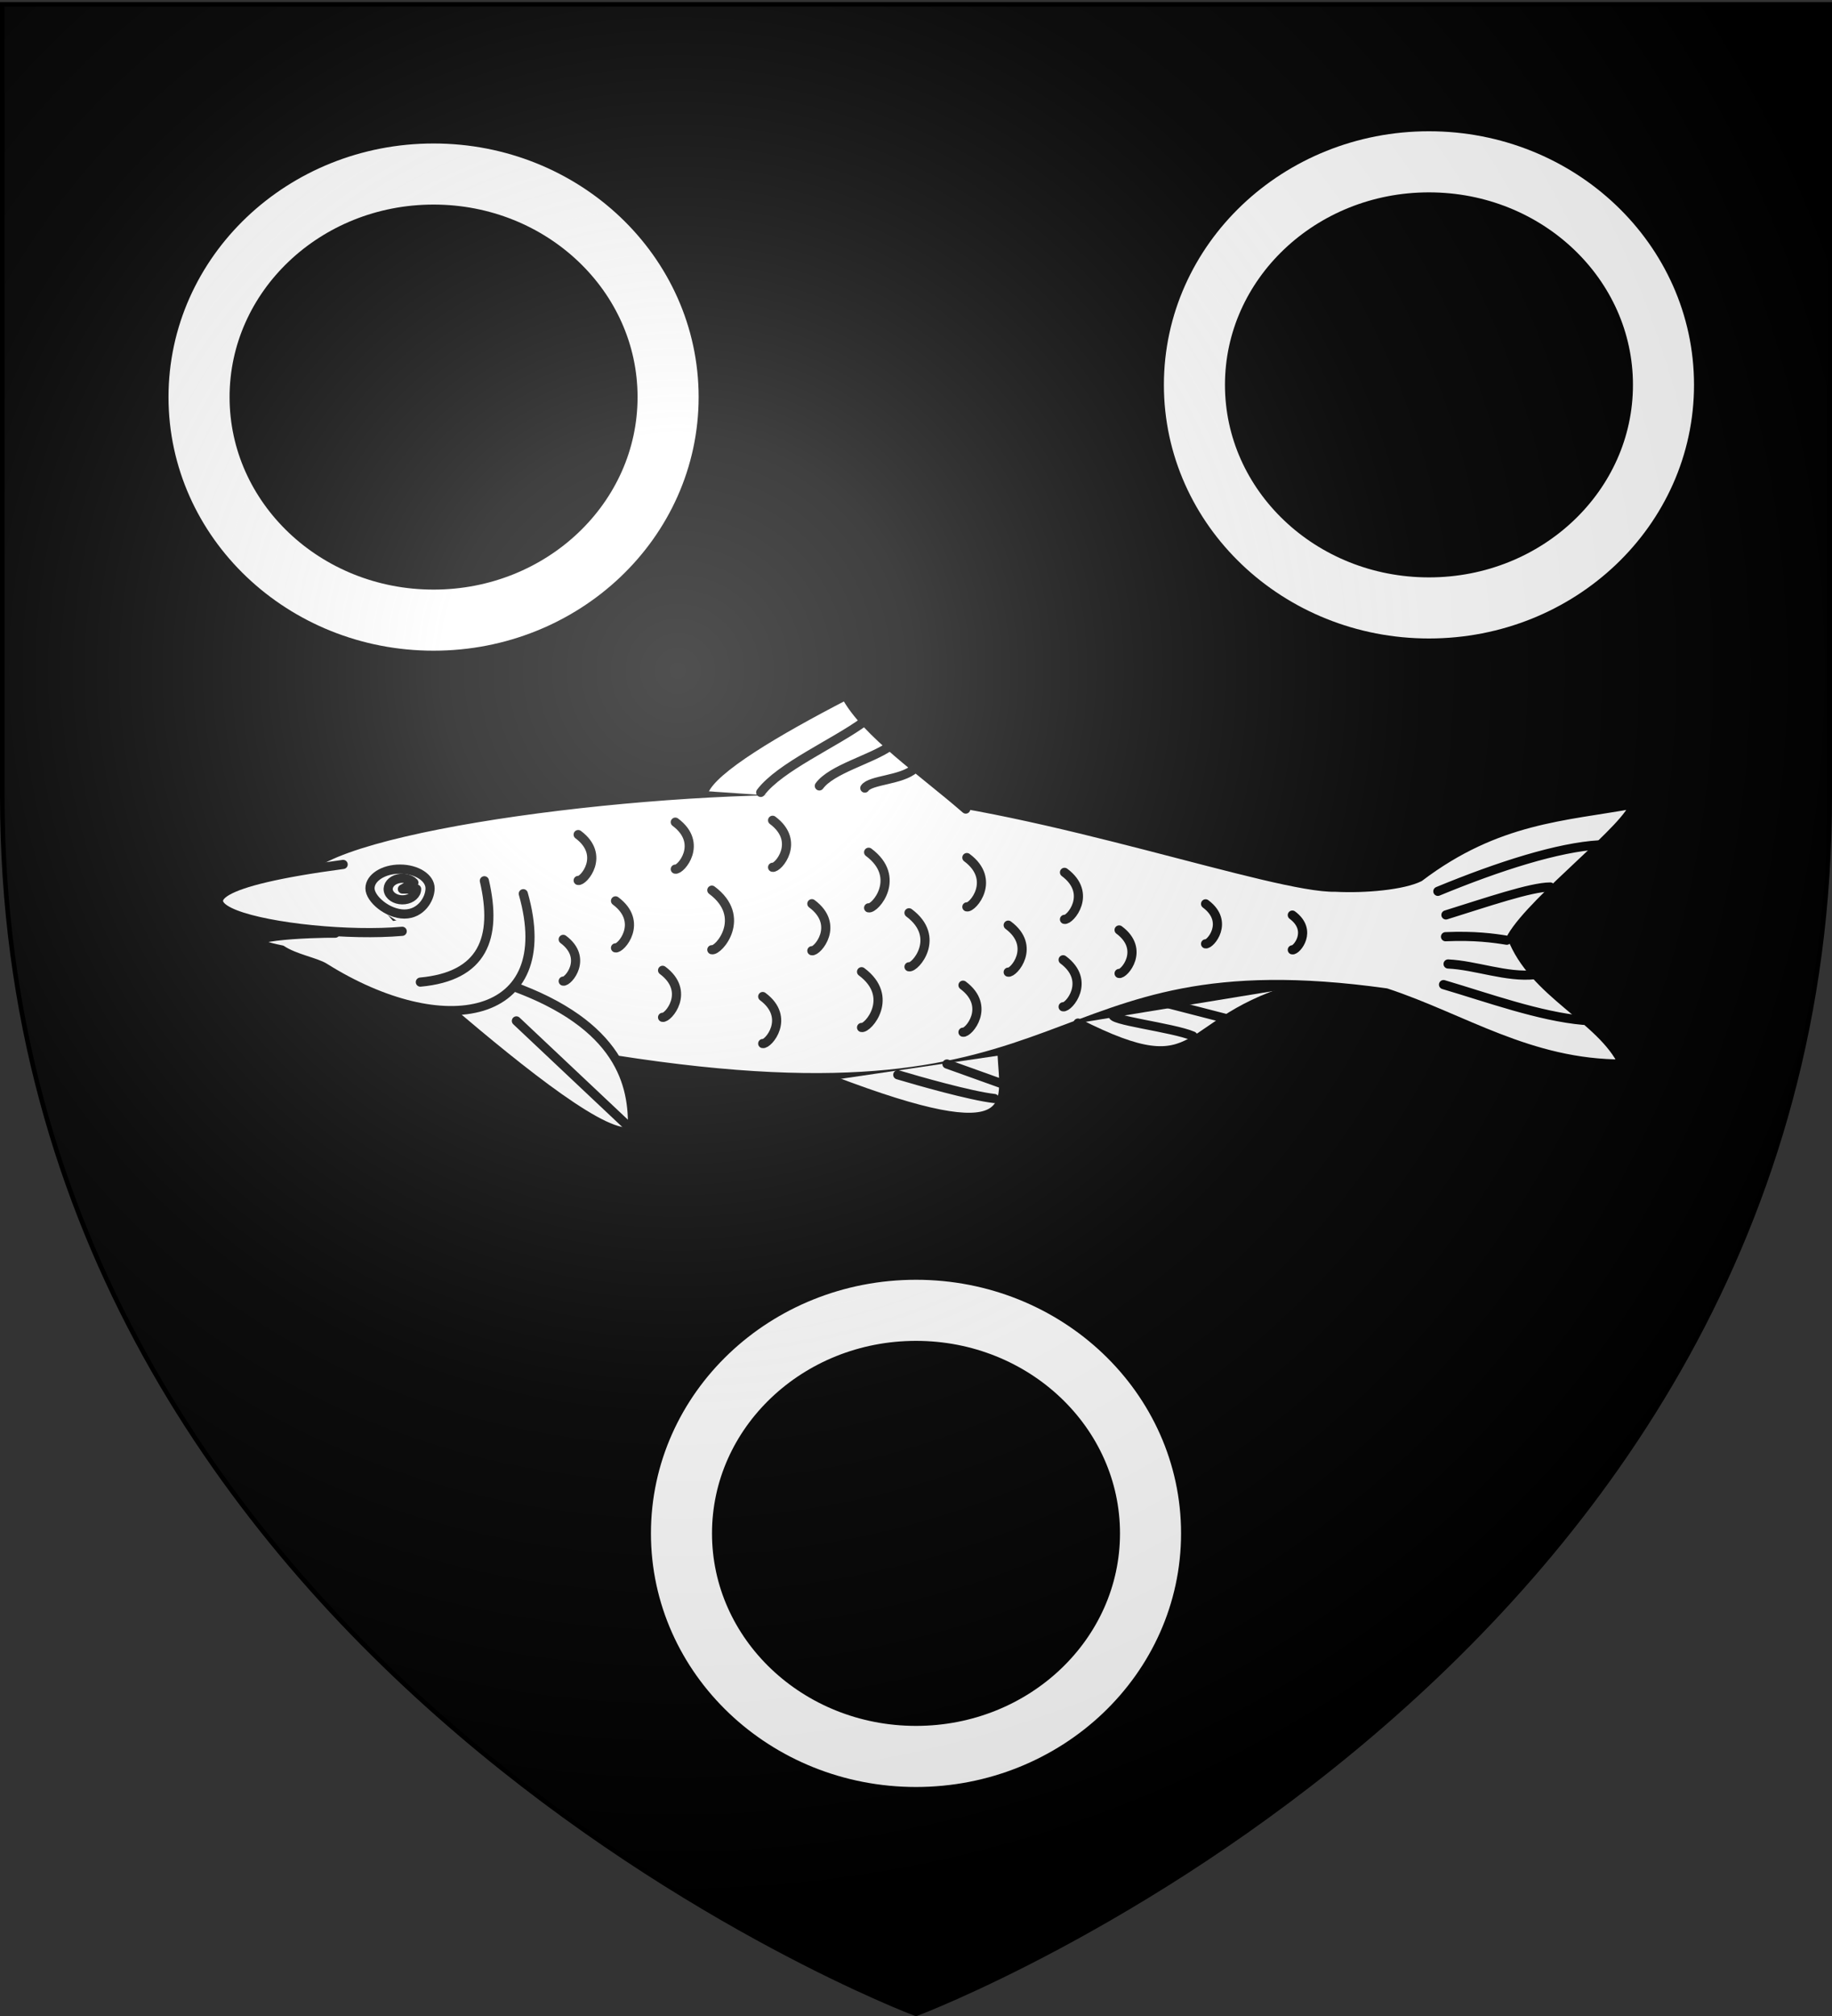 <svg xmlns="http://www.w3.org/2000/svg" xmlns:xlink="http://www.w3.org/1999/xlink" width="600" height="660" version="1.0"><rect width="100%" height="100%" fill="#333333" stroke="none"/><desc>Flag of Canton of Valais (Wallis)</desc><defs><radialGradient xlink:href="#a" id="b" cx="221.445" cy="226.331" r="300" fx="221.445" fy="226.331" gradientTransform="matrix(1.353 0 0 1.349 -77.63 -85.747)" gradientUnits="userSpaceOnUse"/><linearGradient id="a"><stop offset="0" style="stop-color:white;stop-opacity:.314"/><stop offset=".19" style="stop-color:white;stop-opacity:.251"/><stop offset=".6" style="stop-color:#6b6b6b;stop-opacity:.125"/><stop offset="1" style="stop-color:black;stop-opacity:.125"/></linearGradient></defs><g style="display:inline"><path d="M299 658.5s298.5-112.32 298.5-397.772V2.176H.5v258.552C.5 546.18 299 658.5 299 658.5" style="fill:#000;fill-opacity:1;fill-rule:evenodd;stroke:none;stroke-width:1px;stroke-linecap:butt;stroke-linejoin:miter;stroke-opacity:1;display:inline"/><path d="M218.81 130c.005 40.33-34.385 73.026-76.81 73.026S65.185 170.33 65.19 130C65.185 89.67 99.575 56.974 142 56.974S218.815 89.67 218.81 130z" style="fill:#000;stroke:#fff;stroke-width:20;stroke-miterlimit:4;stroke-opacity:1;stroke-dasharray:none;fill-opacity:1"/><path d="M544.81 126c.005 40.33-34.385 73.026-76.81 73.026S391.185 166.33 391.19 126c-.005-40.33 34.385-73.026 76.81-73.026S544.815 85.67 544.81 126zM376.81 502c.005 40.33-34.385 73.026-76.81 73.026S223.185 542.33 223.19 502c-.005-40.33 34.385-73.026 76.81-73.026S376.815 461.67 376.81 502z" style="fill:#000;fill-opacity:1;stroke:#fff;stroke-width:20;stroke-miterlimit:4;stroke-opacity:1;stroke-dasharray:none;display:inline"/></g><g style="display:inline"><g style="fill:#fff;fill-opacity:1;stroke-width:3;stroke-miterlimit:4;stroke-dasharray:none;display:inline"><path d="M731.9 379.43c20.96-15.994 132.501-28.325 186.686-23.932 53.276 4.319 129.032 31.326 148.825 30.837 9.862.514 22.143-.68 27.448-3.302 25.499-19.308 47.547-19.798 70.268-23.956-.774 6.865-32.666 30.945-39.998 43.508 7.013 18.563 29.406 26.673 36.489 41.643-30.653.097-52.505-15.023-77.636-23.292-116.767-16.366-95.09 46.732-252.733 21.876" style="fill:#fff;fill-opacity:1;fill-rule:evenodd;stroke:#000;stroke-width:3;stroke-linecap:round;stroke-linejoin:round;stroke-miterlimit:4;stroke-opacity:1;stroke-dasharray:none" transform="translate(-630 -95.88)"/><path d="M797.335 418.55c35.583 12.737 40.404 32.11 39.764 47.558-7.882 3.487-36.042-19.17-60.105-39.616" style="fill:#fff;fill-opacity:1;fill-rule:evenodd;stroke:#000;stroke-width:3;stroke-linecap:round;stroke-linejoin:round;stroke-miterlimit:4;stroke-opacity:1;stroke-dasharray:none" transform="translate(-630 -95.88)"/><path d="M801.386 388.469c11.815 41.688-26.181 48.623-65.138 24.182-2.811-1.764-9.84-2.984-13.994-5.78-22.514-4.54 11.732-5.604 17.532-5.487M860.596 354.846c2.845-7.246 23.637-19.56 46.376-31.312 6.547 12.234 25.262 24.981 39.325 37.215" style="fill:#fff;fill-opacity:1;fill-rule:evenodd;stroke:#000;stroke-width:3;stroke-linecap:round;stroke-linejoin:round;stroke-miterlimit:4;stroke-opacity:1;stroke-dasharray:none" transform="translate(-630 -95.88)"/><path d="M788.636 384.231c4.372 18.803-.528 31.285-20.962 33.173M761.723 400.77c-34.23 3.065-105.229-10.459-19.34-21.89M983.055 430.817c42.778 21.684 31.667-.874 73.74-12.089M902.44 449.502c62.623 23.923 56.592 7.928 55.771-8.215" style="fill:#fff;fill-opacity:1;fill-rule:evenodd;stroke:#000;stroke-width:3;stroke-linecap:round;stroke-linejoin:round;stroke-miterlimit:4;stroke-opacity:1;stroke-dasharray:none" transform="translate(-630 -95.88)"/><path d="M770.855 386.704c0 3.476-2.991 8.416-8.426 8.416-5.434 0-11.254-4.94-11.254-8.416s4.406-6.295 9.84-6.295 9.84 2.818 9.84 6.295" style="fill:#fff;fill-opacity:1;stroke:#000;stroke-width:3;stroke-linecap:round;stroke-linejoin:round;stroke-miterlimit:4;stroke-opacity:1;stroke-dasharray:none" transform="translate(-630 -95.88)"/><path d="M766.45 386.938c0 1.735-1.664 3.212-3.925 3.485-2.26.273-4.448-.739-5.16-2.387-.713-1.649.262-3.445 2.298-4.237s4.532-.346 5.885 1.053l-3.756 2.086z" style="fill:#fff;fill-opacity:1;stroke:#000;stroke-width:3;stroke-linecap:round;stroke-linejoin:round;stroke-miterlimit:4;stroke-opacity:1;stroke-dasharray:none" transform="translate(-630 -95.88)"/><path d="M1123.482 403.688c-4.215-.686-10.486-1.564-20.06-1.15M1137.713 386.263c-6.47.05-20.812 5-34.152 9.15M1153.848 372.466c-13.478.775-32.772 6.9-52.932 15.22M1148.675 429.927c-14.492-1.267-31.41-7.433-45.902-11.703M1132.634 414.968c-9.152 1-19.358-3.1-28.369-3.495M913.182 332.004c-9.915 7.269-27.724 14.931-34.035 23.292M921.397 340.217c-6.409 4.38-19.047 7.483-23.05 12.957M929.486 347.532c-4.145 3.766-14.457 3.65-16.249 6.347M799.127 430.104l37.76 35.579M924.037 447.746c6.624 1.977 23.81 6.888 31.638 7.77M940.133 444.22l17.732 6.36M994.671 427.99c-2.242 1.84 19.411 4.246 25.996 7.06M1009.852 423.754l22.565 5.806M819.36 369.109c9.1 6.766 1.697 15.436 0 15.012M831.592 390.806c9.328 6.934 1.74 15.82 0 15.386M851.17 365.036c9.328 6.934 1.74 15.82 0 15.386M863.134 387.304c11.821 8.788 2.206 20.049 0 19.499M814.463 403.413c8.285 6.16 1.545 14.052 0 13.667M847.004 413.545c9.328 6.934 1.74 15.82 0 15.386M895.896 391.743c9.327 6.935 1.74 15.82 0 15.386M879.8 422.13c9.328 6.933 1.74 15.82 0 15.385M883.037 364.427c9.327 6.934 1.74 15.82 0 15.386M914.488 374.897c11.027 8.198 2.057 18.703 0 18.19M912.172 414.006c11.065 8.226 2.065 18.766 0 18.252M927.708 394.713c10.717 7.967 2 18.177 0 17.678M946.659 376.637c9.78 7.27 1.825 16.589 0 16.134M945.393 418.416c9.328 6.935 1.74 15.82 0 15.387M960.2 398.758c9.327 6.934 1.74 15.82 0 15.386M978.636 381.476c9.328 6.934 1.74 15.82 0 15.386M978.19 410.095c9.327 6.934 1.74 15.82 0 15.386M996.521 400.33c8.633 6.418 1.61 14.642 0 14.24M1024.843 391.784c7.938 5.9 1.48 13.463 0 13.094M1053.25 395.463c6.895 5.127 1.286 11.696 0 11.375" style="fill:#fff;fill-opacity:1;fill-rule:evenodd;stroke:#000;stroke-width:3;stroke-linecap:round;stroke-linejoin:round;stroke-miterlimit:4;stroke-opacity:1;stroke-dasharray:none" transform="translate(-630 -95.88)"/></g></g><path d="M300 658.5S1.5 546.18 1.5 260.728V2.176h597v258.552C598.5 546.18 300 658.5 300 658.5z" style="opacity:1;fill:none;fill-opacity:1;fill-rule:evenodd;stroke:#000;stroke-width:3;stroke-linecap:butt;stroke-linejoin:miter;stroke-miterlimit:4;stroke-dasharray:none;stroke-opacity:1"/><g style="display:inline"><path d="M300 658.5s298.5-112.32 298.5-397.772V2.176H1.5v258.552C1.5 546.18 300 658.5 300 658.5" style="opacity:1;fill:url(#b);fill-opacity:1;fill-rule:evenodd;stroke:none;stroke-width:1px;stroke-linecap:butt;stroke-linejoin:miter;stroke-opacity:1"/></g></svg>